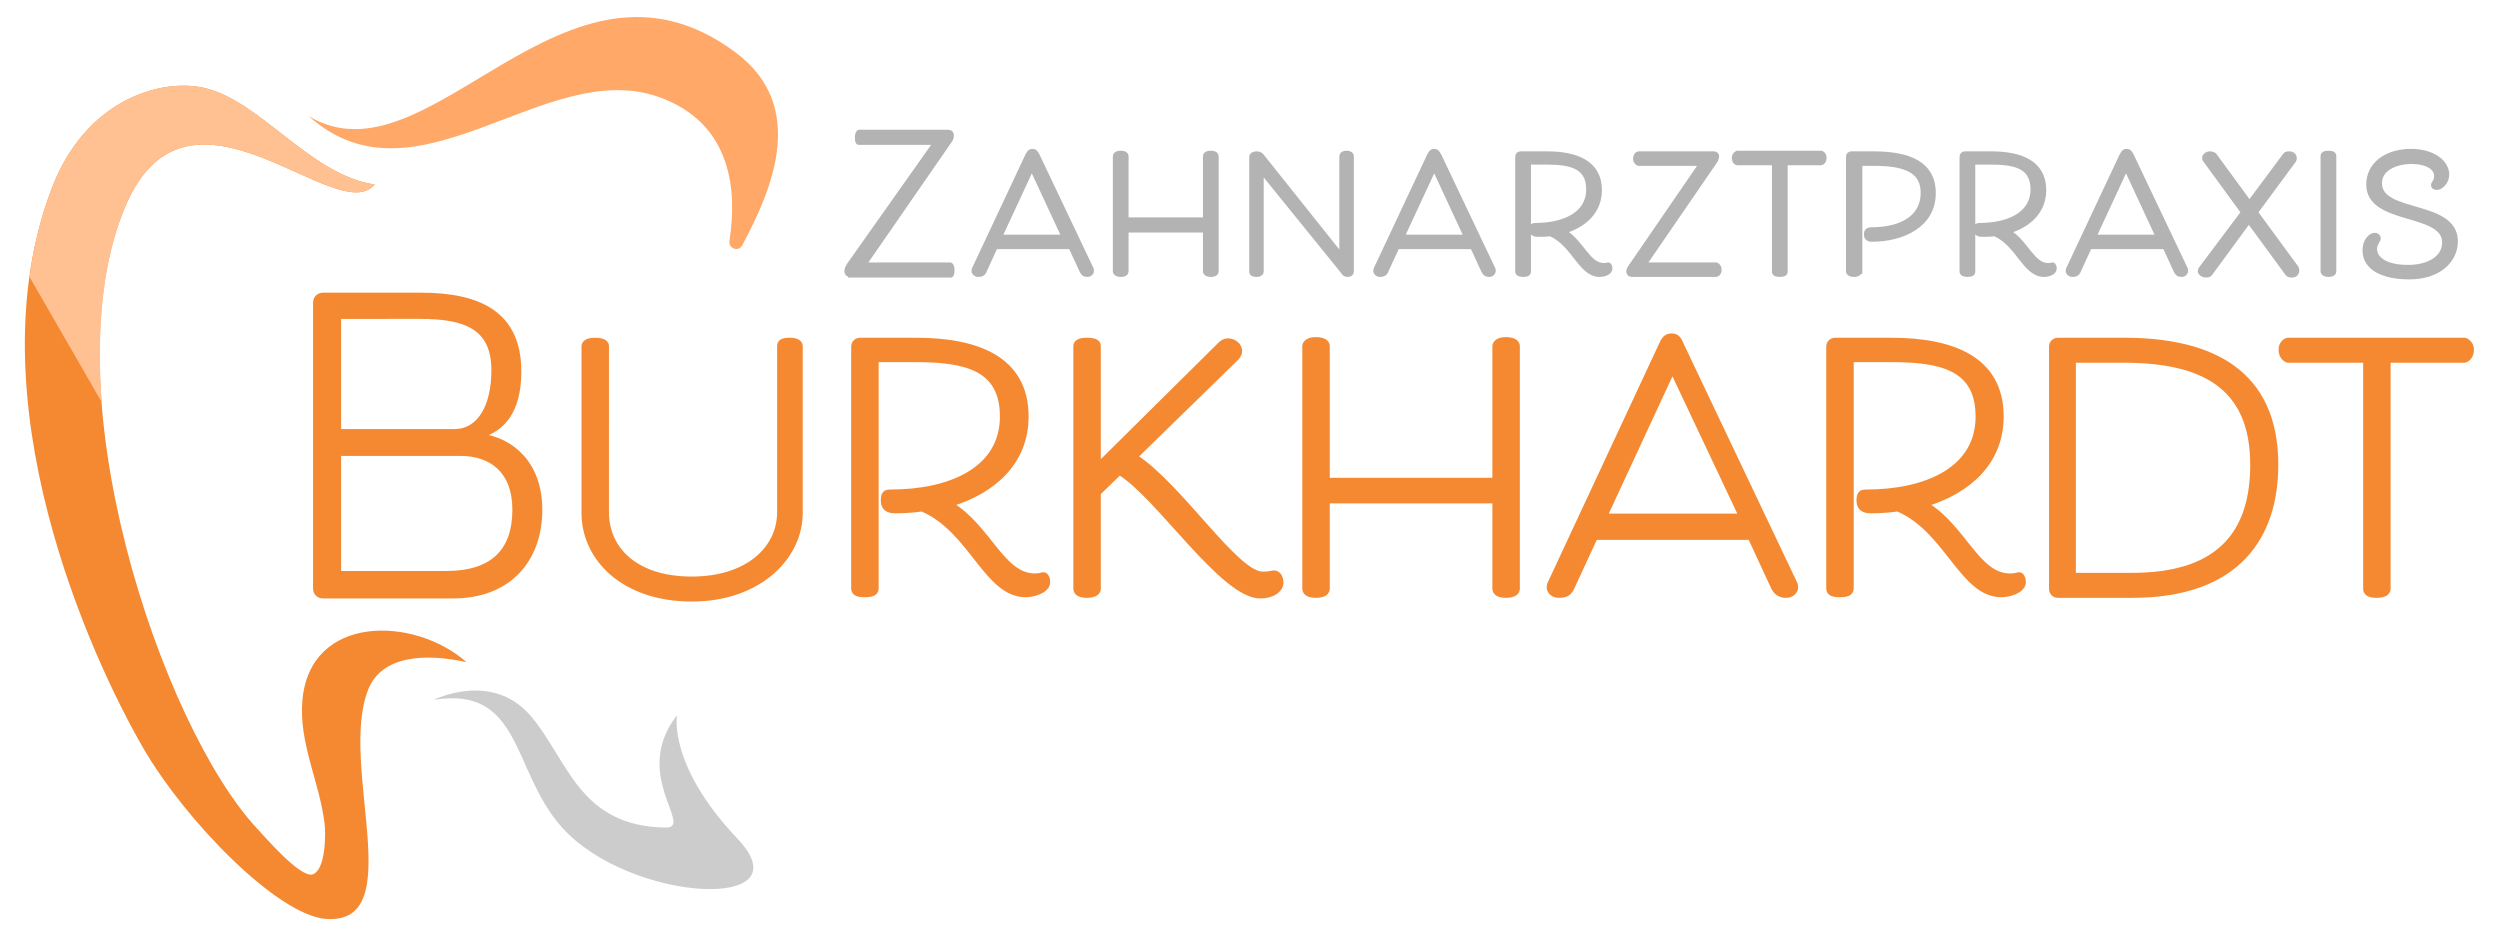 <?xml version="1.0" encoding="utf-8"?>
<svg xmlns="http://www.w3.org/2000/svg" id="Ebene_1" style="enable-background:new 0 0 405.1 149.9;" version="1.1" viewBox="0 0 405.1 149.9" x="0px" y="0px">
<style type="text/css">
	.st0{fill:#F48931;stroke:#F48931;stroke-width:0.75;stroke-miterlimit:10;}
	.st1{fill:#B3B3B3;stroke:#B3B3B3;stroke-width:0.75;stroke-miterlimit:10;}
	.st2{fill:#F48931;}
	.st3{fill:#FFA867;}
	.st4{fill:#CCCCCC;}
	.st5{fill:#FFC192;}
</style>
<g>
	<g>
		<path class="st0" d="M77.8,70.6c5.3,0.7,9.7,4.7,9.7,12c0,8.1-5,14-14.1,14h-21c-0.8,0-1.3-0.5-1.3-1.3V49.1&#xD;&#xA;			c0-0.8,0.5-1.3,1.3-1.3h15.8c9.6,0,15.9,3.1,15.9,12.4C84.1,66.7,81.4,69.6,77.8,70.6z M54.9,69.9h18.7c4.2,0,6.4-4.2,6.4-9.9&#xD;&#xA;			c0-7-4.6-8.7-11.9-8.7H54.9V69.9z M74.6,73.5H54.9v19.4h17.4c7.6,0,11.1-3.7,11.1-10.3C83.4,76.2,79.5,73.5,74.6,73.5z"/>
		<path class="st0" d="M126.3,56.1c0-0.6,0.3-1,1.7-1s1.7,0.6,1.7,1v27c0,7.3-6.8,14-17.6,14c-11.1,0-17.5-6.6-17.5-14v-27&#xD;&#xA;			c0-0.5,0.5-1,1.8-1c1.5,0,1.9,0.5,1.9,1V83c0,5.9,4.6,10.8,13.8,10.8c9,0,14.2-4.9,14.2-10.8V56.1z"/>
		<path class="st0" d="M169.1,93.1c0.5,0,0.7,0.8,0.7,1.2c0,1.4-2.2,2.1-3.6,2.1c-6.4,0-8.8-10.5-16.8-13.9&#xD;&#xA;			c-1.4,0.2-2.9,0.3-4.4,0.3c-1.5,0-1.9-0.8-1.9-1.7c0-1.2,0.4-1.4,1.2-1.4c9.6,0,18.1-3.6,18.1-12.2c0-7.9-6-9.2-14.2-9.2h-6.2v37&#xD;&#xA;			c0,0.7-0.4,1.1-1.9,1.1c-1.4,0-1.8-0.4-1.8-1.1V56.2c0-0.7,0.5-1.1,1.1-1.1h9c9.8,0,17.9,2.9,17.9,12.4c0,7.4-5.3,12.1-12.2,14.2&#xD;&#xA;			c6.2,3.8,8.3,11.6,13.6,11.6C168.6,93.3,168.7,93.1,169.1,93.1z"/>
		<path class="st0" d="M178,75.3l19.8-19.6c0,0,0.5-0.5,1.2-0.5c0.8,0,1.9,0.6,1.9,1.7c0,0.6-0.5,1.1-0.5,1.1L184,74&#xD;&#xA;			c7.4,4.9,16.3,19,20.6,19c1.2,0,1.6-0.2,1.8-0.2c0.8,0,1.2,0.8,1.2,1.6c0,1.2-1.4,2.2-3.4,2.2c-6.1,0-16.6-16.3-22.8-20l-3.4,3.3&#xD;&#xA;			v15.5c0,0.5-0.4,1.1-1.9,1.1c-1.4,0-1.8-0.6-1.8-1.1V56.1c0-0.6,0.5-1,1.8-1c1.5,0,1.9,0.4,1.9,1V75.3z"/>
		<path class="st0" d="M211.4,56.1c0-0.5,0.5-1.1,1.8-1.1c1.5,0,1.9,0.6,1.9,1.1v21.7h27.1V56.1c0-0.5,0.5-1.1,1.8-1.1&#xD;&#xA;			c1.5,0,1.9,0.6,1.9,1.1v39.3c0,0.5-0.4,1.1-1.9,1.1c-1.4,0-1.8-0.6-1.8-1.1V81.2h-27.1v14.2c0,0.5-0.4,1.1-1.9,1.1&#xD;&#xA;			c-1.4,0-1.8-0.6-1.8-1.1V56.1z"/>
		<path class="st0" d="M258.5,87.1l-3.6,7.8c-0.5,1.2-1,1.6-2.3,1.6c-0.9,0-1.6-0.6-1.6-1.3c0-0.5,0.2-0.8,0.2-0.8l18-38.6&#xD;&#xA;			c0.3-0.7,0.7-1.4,1.7-1.4c1,0,1.3,0.8,1.6,1.5l18.3,38.5c0,0,0.2,0.3,0.2,0.8s-0.5,1.3-1.6,1.3c-1,0-1.6-0.5-2-1.2l-3.8-8.2H258.5&#xD;&#xA;			z M260.1,83.6h22l-11.1-23.5L260.1,83.6z"/>
		<path class="st0" d="M327.2,93.1c0.5,0,0.7,0.8,0.7,1.2c0,1.4-2.2,2.1-3.6,2.1c-6.4,0-8.8-10.5-16.8-13.9&#xD;&#xA;			c-1.4,0.2-2.9,0.3-4.4,0.3c-1.5,0-1.9-0.8-1.9-1.7c0-1.2,0.4-1.4,1.2-1.4c9.6,0,18.1-3.6,18.1-12.2c0-7.9-6-9.2-14.2-9.2H300v37&#xD;&#xA;			c0,0.7-0.4,1.1-1.9,1.1c-1.4,0-1.8-0.4-1.8-1.1V56.2c0-0.7,0.5-1.1,1.1-1.1h9c9.8,0,17.9,2.9,17.9,12.4c0,7.4-5.3,12.1-12.2,14.2&#xD;&#xA;			c6.2,3.8,8.3,11.6,13.6,11.6C326.7,93.3,326.8,93.1,327.2,93.1z"/>
		<path class="st0" d="M333.5,96.5c-0.7,0-1.1-0.5-1.1-1.1V56.2c0-0.7,0.5-1.1,1.1-1.1h10.7c14.2,0,24.6,5.2,24.6,20.2&#xD;&#xA;			c0,11.5-6,21.2-23.3,21.2H333.5z M345.5,93.2c15.1,0,19.5-7.9,19.5-17.9c0-12.8-8.2-16.9-20.9-16.9h-8.1v34.8H345.5z"/>
		<path class="st0" d="M387,58.4v37c0,0.6-0.5,1.1-1.9,1.1s-1.8-0.5-1.8-1.1v-37h-12.6c0,0-1.1-0.3-1.1-1.7c0-1.4,1.1-1.6,1.1-1.6&#xD;&#xA;			h28.7c0,0,1.1,0.3,1.1,1.6c0,1.4-1.1,1.7-1.1,1.7H387z"/>
	</g>
	<g>
		<path class="st1" d="M137.8,44.5c-0.4,0-0.6-0.2-0.6-0.5c0-0.5,0.2-0.7,0.4-1.1l14-19.8h-12.5c0,0-0.2,0-0.2-0.8&#xD;&#xA;			c0-0.8,0.3-0.9,0.3-0.9h14.4c0.4,0,0.6,0.2,0.6,0.6c0,0.4-0.3,0.8-0.3,0.8l-13.9,20.1h14c0,0,0.3,0.1,0.3,0.9&#xD;&#xA;			c0,0.7-0.2,0.8-0.2,0.8H137.8z"/>
		<path class="st1" d="M161.3,40l-1.7,3.7c-0.2,0.6-0.5,0.8-1.1,0.8c-0.4,0-0.7-0.3-0.7-0.6c0-0.2,0.1-0.4,0.1-0.4l8.6-18.3&#xD;&#xA;			c0.2-0.3,0.3-0.7,0.8-0.7s0.6,0.4,0.8,0.7l8.7,18.3c0,0,0.1,0.2,0.1,0.4s-0.2,0.6-0.7,0.6c-0.5,0-0.7-0.2-0.9-0.6l-1.8-3.9H161.3z&#xD;&#xA;			 M162,38.4h10.4l-5.2-11.2L162,38.4z"/>
		<path class="st1" d="M180.7,25.3c0-0.2,0.2-0.5,0.9-0.5c0.7,0,0.9,0.3,0.9,0.5v10.3h12.8V25.3c0-0.2,0.2-0.5,0.9-0.5&#xD;&#xA;			c0.7,0,0.9,0.3,0.9,0.5V44c0,0.2-0.2,0.5-0.9,0.5c-0.6,0-0.9-0.3-0.9-0.5v-6.7h-12.8V44c0,0.2-0.2,0.5-0.9,0.5&#xD;&#xA;			c-0.6,0-0.9-0.3-0.9-0.5V25.3z"/>
		<path class="st1" d="M204.4,25.2l13,16.3V25.3c0-0.2,0.2-0.5,0.8-0.5s0.8,0.3,0.8,0.5v18.7c0,0.3-0.2,0.5-0.6,0.5&#xD;&#xA;			c-0.5,0-0.6-0.2-0.8-0.5l-13.2-16.3V44c0,0.2-0.2,0.5-0.8,0.5s-0.8-0.2-0.8-0.5V25.4c0-0.2,0.2-0.5,0.9-0.5&#xD;&#xA;			C203.9,24.9,204.2,25,204.4,25.2z"/>
		<path class="st1" d="M226.4,40l-1.7,3.7c-0.2,0.6-0.5,0.8-1.1,0.8c-0.4,0-0.7-0.3-0.7-0.6c0-0.2,0.1-0.4,0.1-0.4l8.6-18.3&#xD;&#xA;			c0.2-0.3,0.3-0.7,0.8-0.7s0.6,0.4,0.8,0.7l8.7,18.3c0,0,0.1,0.2,0.1,0.4s-0.2,0.6-0.7,0.6c-0.5,0-0.7-0.2-0.9-0.6l-1.8-3.9H226.4z&#xD;&#xA;			 M227.2,38.4h10.4l-5.2-11.2L227.2,38.4z"/>
		<path class="st1" d="M260.6,42.9c0.2,0,0.3,0.4,0.3,0.6c0,0.7-1,1-1.7,1c-3.1,0-4.2-5-8-6.6c-0.7,0.1-1.4,0.1-2.1,0.1&#xD;&#xA;			c-0.7,0-0.9-0.4-0.9-0.8c0-0.6,0.2-0.7,0.6-0.7c4.5,0,8.6-1.7,8.6-5.8c0-3.7-2.8-4.4-6.7-4.4h-3V44c0,0.3-0.2,0.5-0.9,0.5&#xD;&#xA;			c-0.6,0-0.9-0.2-0.9-0.5V25.4c0-0.3,0.2-0.5,0.5-0.5h4.3c4.6,0,8.5,1.4,8.5,5.9c0,3.5-2.5,5.7-5.8,6.7c3,1.8,3.9,5.5,6.5,5.5&#xD;&#xA;			C260.4,43,260.4,42.9,260.6,42.9z"/>
		<path class="st1" d="M266.4,42.9h11.7c0,0,0.5,0.2,0.5,0.8c0,0.7-0.5,0.8-0.5,0.8h-13.6c-0.5,0-0.6-0.3-0.6-0.5&#xD;&#xA;			c0-0.3,0.1-0.4,0.2-0.6l11.6-16.9h-10.2c0,0-0.5-0.2-0.5-0.8c0-0.5,0.3-0.8,0.5-0.8h12.2c0.3,0,0.5,0.2,0.5,0.4S278,26,278,26&#xD;&#xA;			L266.4,42.9z"/>
		<path class="st1" d="M289.3,26.4V44c0,0.3-0.2,0.5-0.9,0.5c-0.7,0-0.9-0.2-0.9-0.5V26.4h-6c0,0-0.5-0.1-0.5-0.8&#xD;&#xA;			c0-0.6,0.5-0.8,0.5-0.8h13.6c0,0,0.5,0.1,0.5,0.8c0,0.7-0.5,0.8-0.5,0.8H289.3z"/>
		<path class="st1" d="M301.3,44c0,0.2-0.2,0.5-0.9,0.5c-0.6,0-0.9-0.3-0.9-0.5V25.4c0-0.3,0.2-0.5,0.5-0.5h3.6&#xD;&#xA;			c5.7,0,9.7,1.6,9.7,6.4c0,5.2-5,7.5-10,7.5c-0.7,0-0.9-0.4-0.9-0.8c0-0.5,0.2-0.8,0.9-0.8c4.1,0,8.3-1.5,8.3-6&#xD;&#xA;			c0-3.7-3.2-4.7-7.9-4.7h-2.3V44z"/>
		<path class="st1" d="M332.6,42.9c0.2,0,0.3,0.4,0.3,0.6c0,0.7-1,1-1.7,1c-3.1,0-4.2-5-8-6.6c-0.7,0.1-1.4,0.1-2.1,0.1&#xD;&#xA;			c-0.7,0-0.9-0.4-0.9-0.8c0-0.6,0.2-0.7,0.6-0.7c4.5,0,8.6-1.7,8.6-5.8c0-3.7-2.8-4.4-6.7-4.4h-3V44c0,0.3-0.2,0.5-0.9,0.5&#xD;&#xA;			c-0.6,0-0.9-0.2-0.9-0.5V25.4c0-0.3,0.2-0.5,0.5-0.5h4.3c4.6,0,8.5,1.4,8.5,5.9c0,3.5-2.5,5.7-5.8,6.7c3,1.8,3.9,5.5,6.5,5.5&#xD;&#xA;			C332.4,43,332.4,42.9,332.6,42.9z"/>
		<path class="st1" d="M338.6,40l-1.7,3.7c-0.2,0.6-0.5,0.8-1.1,0.8c-0.4,0-0.7-0.3-0.7-0.6c0-0.2,0.1-0.4,0.1-0.4l8.6-18.3&#xD;&#xA;			c0.2-0.3,0.3-0.7,0.8-0.7s0.6,0.4,0.8,0.7l8.7,18.3c0,0,0.1,0.2,0.1,0.4s-0.2,0.6-0.7,0.6c-0.5,0-0.7-0.2-0.9-0.6l-1.8-3.9H338.6z&#xD;&#xA;			 M339.3,38.4h10.4l-5.2-11.2L339.3,38.4z"/>
		<path class="st1" d="M363.5,34.4l-6.2-8.5c0,0-0.1-0.2-0.1-0.3c0-0.4,0.5-0.7,0.9-0.7s0.7,0.2,0.7,0.2l5.7,7.8l5.8-7.8&#xD;&#xA;			c0.1-0.1,0.2-0.2,0.6-0.2c0.6,0,0.9,0.3,0.9,0.8c0,0.1-0.1,0.3-0.1,0.3l-6.2,8.4l6.6,9c0,0,0.1,0.2,0.1,0.4c0,0.5-0.3,0.8-0.8,0.8&#xD;&#xA;			c-0.4,0-0.6-0.1-0.7-0.2l-6.3-8.6l-6.3,8.6c0,0-0.2,0.2-0.6,0.2c-0.6,0-1-0.4-1-0.6c0-0.2,0.1-0.4,0.1-0.4L363.5,34.4z"/>
		<path class="st1" d="M378.2,44c0,0.2-0.2,0.5-0.9,0.5c-0.6,0-0.9-0.3-0.9-0.5V25.3c0-0.3,0.2-0.5,0.9-0.5c0.7,0,0.9,0.2,0.9,0.5&#xD;&#xA;			V44z"/>
		<path class="st1" d="M390.2,43.3c3.5,0,5.9-1.6,5.9-4c0-5.2-12.3-3.1-12.3-9.4c0-3.2,2.8-5.4,6.9-5.4c3.4,0,5.8,1.7,5.8,3.8&#xD;&#xA;			c0,1.2-1,2.1-1.6,2.1c-0.5,0-0.6-0.2-0.6-0.4c0-0.4,0.5-0.5,0.5-1.5c0-1.3-1.5-2.3-4-2.3c-2.6,0-5.2,1.1-5.2,3.5&#xD;&#xA;			c0,5.2,12.3,3,12.3,9.4c0,3.1-2.7,5.8-7.5,5.8c-4.3,0-7.2-1.5-7.2-4.3c0-1.8,1.1-2.5,1.6-2.5c0.3,0,0.6,0.2,0.6,0.5&#xD;&#xA;			c0,0.4-0.6,0.9-0.6,1.7C384.8,42.1,386.8,43.3,390.2,43.3z"/>
	</g>
	<path class="st2" d="M75.6,107.3c-8.5-7.5-25.4-7.8-26.6,6.2c-0.6,7,2.8,13.2,3.6,20c0.2,1.5,0.2,7.6-2,8.2c-2,0.5-7.6-6-8.9-7.4&#xD;&#xA;		C26.2,117.8,7.5,62.5,20.5,33c10.3-23.3,34.2,4.2,40.2-3.1c-10.6-1.6-18.5-13.7-27.8-15.7c-7.1-1.5-19.1,2.1-24.5,16.3&#xD;&#xA;		c-13,33.9,6.3,76,14.8,90.7c6.9,11.9,21.8,27.1,29.6,27.7c13.6,1,2.1-24.7,6.8-37C61.8,106,69.3,105.9,75.6,107.3z"/>
	<path class="st3" d="M50,18.8c17.5,15.7,38.3-9.6,56.7-3.1c12.2,4.3,12.7,15.7,11.5,23.3c-0.2,1.3,1.5,1.9,2.1,0.7&#xD;&#xA;		c4.7-8.8,10.7-22.4-1.1-31.2C91.4-12.2,69.6,30.7,50,18.8z"/>
	<path class="st4" d="M109.7,115.9c0,0-1.5,8.1,9.8,20s-17.6,10.4-28.5-1.9c-8.1-9.1-6.4-22.9-20.7-20.6c0,0,9.3-4.7,15.6,2.5&#xD;&#xA;		c6.2,7.2,7.8,18,22,18.2C112.5,134.1,102.2,125.5,109.7,115.9z"/>
	<path class="st3" d="M9.9,129.2"/>
	<path class="st5" d="M16.5,65.2c-0.9-11.9,0.1-23.2,4-32.2c10.3-23.3,34.2,4.2,40.2-3.1c-10.6-1.6-18.5-13.7-27.8-15.7&#xD;&#xA;		c-7.1-1.5-19.1,2.1-24.5,16.3c-1.8,4.7-3,9.5-3.6,14.4L16.5,65.2z"/>
</g>
</svg>